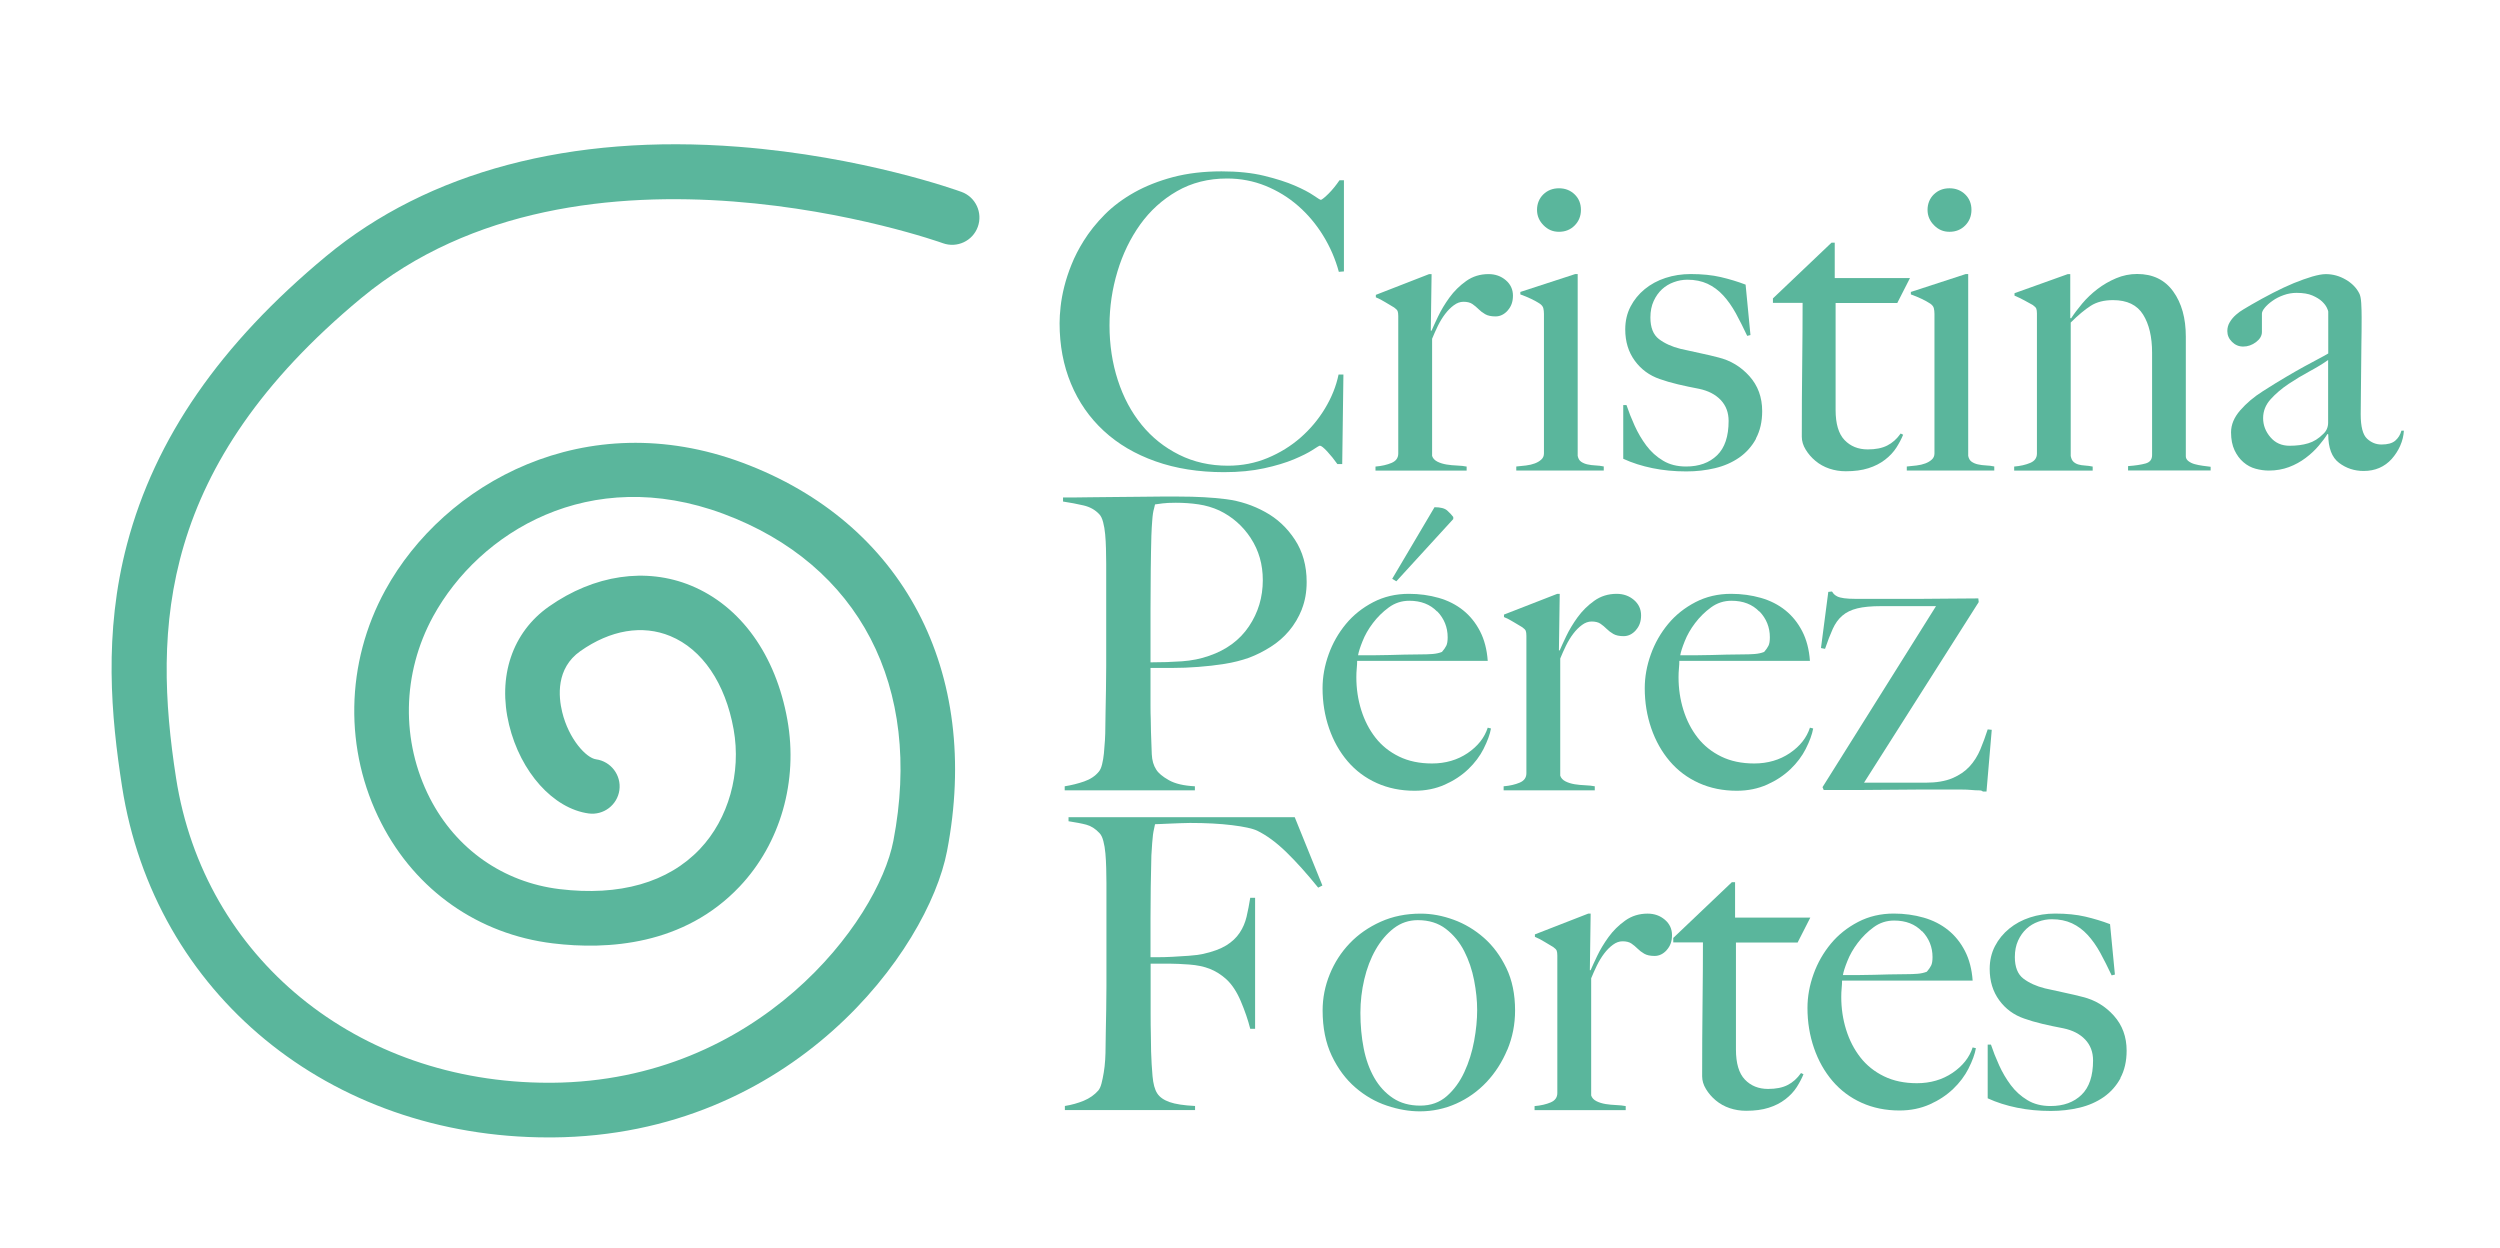 <svg xmlns="http://www.w3.org/2000/svg" id="Capa_1" data-name="Capa 1" viewBox="0 0 437.24 218.25"><defs><style>      .cls-1 {        fill: #5ab69c;      }    </style></defs><g><path class="cls-1" d="M234.17,47.58c-.62-2.28-1.54-4.41-2.77-6.4-1.23-1.99-2.69-3.72-4.38-5.19-1.68-1.47-3.58-2.63-5.69-3.49-2.11-.85-4.35-1.28-6.72-1.28-3.27,0-6.19.74-8.75,2.21-2.56,1.47-4.71,3.42-6.44,5.83-1.73,2.42-3.06,5.16-3.98,8.22-.92,3.06-1.39,6.2-1.39,9.43,0,3.41.49,6.62,1.46,9.6.97,2.99,2.36,5.58,4.16,7.79,1.8,2.21,3.98,3.95,6.55,5.23,2.56,1.28,5.41,1.92,8.54,1.92,2.47,0,4.78-.45,6.94-1.35,2.16-.9,4.08-2.09,5.76-3.56,1.68-1.47,3.11-3.17,4.27-5.09,1.16-1.92,1.96-3.9,2.38-5.94h.85l-.21,15.65h-.85c-.57-.81-1.16-1.54-1.78-2.21-.62-.66-1.04-1-1.28-1-.1,0-.52.25-1.28.75-.76.5-1.85,1.04-3.27,1.64-1.42.59-3.16,1.12-5.19,1.56-2.04.45-4.39.68-7.04.68-4.41,0-8.4-.63-11.95-1.89-3.56-1.26-6.58-3.03-9.07-5.34-2.49-2.3-4.4-5.05-5.73-8.25-1.33-3.2-1.99-6.72-1.99-10.57,0-.85.06-1.83.18-2.92.12-1.09.33-2.25.64-3.49.31-1.23.73-2.53,1.28-3.88.54-1.35,1.24-2.71,2.1-4.09,1-1.61,2.23-3.15,3.7-4.63s3.2-2.76,5.19-3.88c1.99-1.11,4.24-2,6.76-2.67,2.51-.66,5.34-1,8.47-1,2.85,0,5.34.26,7.47.78,2.13.52,3.91,1.09,5.34,1.71s2.51,1.19,3.27,1.71c.76.52,1.18.78,1.28.78s.27-.11.53-.32c.26-.21.54-.47.85-.78.31-.31.63-.66.96-1.07s.64-.82.93-1.25h.78v15.94l-.85.07Z"></path><path class="cls-1" d="M263.69,54.31c-.62.69-1.33,1.03-2.13,1.03-.76,0-1.36-.13-1.81-.39-.45-.26-.84-.56-1.17-.89-.33-.33-.69-.63-1.07-.89-.38-.26-.9-.39-1.56-.39-.57,0-1.13.2-1.67.6-.55.4-1.06.91-1.53,1.53-.47.62-.9,1.32-1.28,2.1-.38.78-.71,1.53-1,2.24v20.49c.14.43.45.76.92,1,.47.24,1.01.4,1.6.5.59.1,1.21.15,1.85.18s1.2.08,1.67.18v.71h-15.94v-.71c1.09-.09,2.03-.31,2.81-.64s1.17-.88,1.17-1.64v-24.05c0-.38-.04-.66-.11-.85-.07-.19-.27-.4-.61-.64-.43-.24-.92-.53-1.49-.89-.57-.36-1.14-.65-1.71-.89v-.43l9.32-3.63h.43l-.14,9.89h.14c.24-.57.62-1.4,1.14-2.49.52-1.09,1.18-2.19,1.99-3.31.81-1.11,1.78-2.07,2.92-2.88,1.14-.81,2.44-1.21,3.91-1.21,1.18,0,2.19.36,3.02,1.07.83.71,1.25,1.61,1.25,2.7s-.31,1.91-.93,2.6Z"></path><path class="cls-1" d="M265.19,82.3v-.71c.57-.05,1.14-.11,1.71-.18.57-.07,1.08-.19,1.53-.36s.83-.39,1.14-.68c.31-.28.46-.64.46-1.07v-24.4c0-.38-.04-.71-.11-1-.07-.28-.27-.54-.6-.78-.43-.28-.94-.57-1.53-.85-.59-.28-1.22-.54-1.89-.78v-.43l9.6-3.13h.43v31.8c.1.48.3.82.61,1.03.31.21.68.37,1.1.46.43.1.89.15,1.39.18.5.02.98.08,1.46.18v.71h-15.3ZM275.4,39.44c-.74.74-1.65,1.1-2.74,1.1s-1.95-.38-2.7-1.14c-.76-.76-1.14-1.66-1.14-2.7s.37-1.99,1.1-2.7c.73-.71,1.65-1.07,2.74-1.07s2,.36,2.74,1.07c.73.71,1.1,1.61,1.1,2.7s-.37,2-1.1,2.74Z"></path><path class="cls-1" d="M307.13,76.72c-.74,1.35-1.72,2.45-2.95,3.31-1.23.85-2.64,1.47-4.23,1.85-1.59.38-3.26.57-5.02.57-2.09,0-4.06-.19-5.91-.57-1.85-.38-3.56-.92-5.12-1.64v-9.39h.57c.38,1.14.85,2.34,1.42,3.59.57,1.26,1.25,2.42,2.05,3.49.8,1.07,1.77,1.95,2.91,2.63,1.13.69,2.48,1.03,4.04,1.03,2.27,0,4.07-.65,5.42-1.96,1.35-1.3,2.02-3.31,2.02-6.01,0-1.47-.46-2.69-1.38-3.66s-2.18-1.62-3.79-1.96c-1.28-.24-2.5-.5-3.69-.78-1.18-.28-2.24-.59-3.19-.93-1.8-.62-3.25-1.68-4.36-3.2-1.11-1.52-1.67-3.34-1.67-5.48,0-1.47.31-2.8.92-3.98s1.45-2.21,2.49-3.06c1.04-.85,2.25-1.51,3.63-1.96,1.38-.45,2.85-.68,4.41-.68,1.99,0,3.75.18,5.26.53,1.52.36,2.96.79,4.34,1.32l.85,8.82-.57.14c-.67-1.42-1.33-2.74-1.99-3.95-.67-1.21-1.4-2.25-2.21-3.13s-1.72-1.55-2.74-2.03c-1.02-.47-2.19-.71-3.52-.71-.81,0-1.6.14-2.38.43-.78.28-1.47.7-2.06,1.24-.59.55-1.08,1.23-1.46,2.06-.38.83-.57,1.79-.57,2.88,0,1.76.5,3.01,1.49,3.77,1,.76,2.25,1.33,3.77,1.71,1.04.24,2.18.49,3.41.75,1.23.26,2.3.51,3.2.75,2.13.52,3.95,1.61,5.44,3.27,1.49,1.66,2.24,3.7,2.24,6.12,0,1.85-.37,3.45-1.1,4.8Z"></path><path class="cls-1" d="M331.85,52.99h-10.81v18.71c0,2.42.52,4.17,1.56,5.26,1.04,1.09,2.39,1.64,4.06,1.64,1.38,0,2.51-.22,3.41-.68.9-.45,1.68-1.15,2.35-2.1l.43.21c-.28.71-.68,1.46-1.17,2.24-.5.78-1.16,1.49-1.99,2.13s-1.8,1.14-2.92,1.49c-1.12.36-2.43.53-3.95.53-1,0-1.95-.15-2.87-.46-.92-.31-1.72-.76-2.43-1.35s-1.28-1.26-1.72-1.99c-.45-.73-.67-1.48-.67-2.24,0-4.46.02-8.69.07-12.7.05-4.01.07-7.58.07-10.71h-5.19v-.78l10.25-9.75h.56v6.19h13.16l-2.21,4.34Z"></path><path class="cls-1" d="M333.49,82.3v-.71c.57-.05,1.14-.11,1.71-.18.57-.07,1.08-.19,1.53-.36s.83-.39,1.14-.68c.31-.28.46-.64.46-1.07v-24.4c0-.38-.04-.71-.11-1-.07-.28-.27-.54-.6-.78-.43-.28-.94-.57-1.53-.85-.59-.28-1.22-.54-1.89-.78v-.43l9.6-3.13h.43v31.8c.1.48.3.82.61,1.03.31.21.68.37,1.1.46.43.1.89.15,1.39.18.5.02.98.08,1.46.18v.71h-15.3ZM343.7,39.44c-.74.74-1.65,1.1-2.74,1.1s-1.95-.38-2.7-1.14c-.76-.76-1.14-1.66-1.14-2.7s.37-1.99,1.1-2.7c.73-.71,1.65-1.07,2.74-1.07s2,.36,2.74,1.07c.73.71,1.1,1.61,1.1,2.7s-.37,2-1.1,2.74Z"></path><path class="cls-1" d="M372.19,82.3v-.78c1.28-.09,2.3-.25,3.06-.46s1.14-.7,1.14-1.46v-17.93c0-2.75-.52-4.97-1.57-6.65-1.04-1.68-2.8-2.53-5.26-2.53-1.56,0-2.87.33-3.91,1-1.04.67-2.21,1.64-3.49,2.92v23.34c.09.48.26.82.5,1.03.24.21.52.37.85.46.33.1.71.15,1.14.18s.88.08,1.35.18v.71h-13.73v-.71c1.09-.09,2.03-.31,2.81-.64s1.17-.88,1.17-1.64v-24.48c0-.38-.04-.66-.11-.85-.07-.19-.27-.4-.61-.64-.43-.24-.92-.51-1.49-.82-.57-.31-1.14-.58-1.71-.82v-.43l9.32-3.34h.43v7.68l.14.07c.52-.81,1.17-1.67,1.95-2.6.78-.93,1.67-1.77,2.66-2.53s2.08-1.39,3.26-1.89c1.18-.5,2.41-.75,3.69-.75,2.74,0,4.84,1.02,6.31,3.06s2.2,4.67,2.2,7.9v20.92c0,.33.15.62.46.85.31.24.68.42,1.1.53.43.12.89.21,1.39.28.5.07.96.13,1.39.18v.64h-14.44Z"></path><path class="cls-1" d="M419.79,77.96c-.38.85-.88,1.62-1.49,2.31-.62.69-1.34,1.21-2.17,1.57-.83.36-1.74.53-2.74.53-1.61,0-3.05-.47-4.3-1.42-1.26-.95-1.89-2.61-1.89-4.98l-.14-.07c-.38.62-.89,1.31-1.53,2.06-.64.76-1.4,1.47-2.28,2.13-.88.66-1.85,1.2-2.92,1.6-1.07.4-2.24.61-3.52.61-.76,0-1.53-.11-2.31-.32-.78-.21-1.49-.59-2.13-1.14s-1.16-1.25-1.56-2.1c-.4-.85-.61-1.9-.61-3.13,0-1.33.53-2.61,1.6-3.84,1.07-1.23,2.38-2.35,3.95-3.34,1.56-1,2.95-1.85,4.16-2.56,1.21-.71,2.26-1.32,3.17-1.81.9-.5,1.7-.92,2.38-1.28.69-.36,1.27-.68,1.74-.96v-7.33c0-.1-.08-.32-.25-.68-.17-.36-.45-.72-.85-1.1-.4-.38-.96-.72-1.67-1.03-.71-.31-1.64-.46-2.78-.46-.76,0-1.51.13-2.24.39-.74.26-1.39.59-1.96,1-.57.4-1.02.81-1.35,1.21-.33.4-.5.75-.5,1.03v3.2c0,.67-.35,1.26-1.03,1.78-.69.52-1.44.78-2.24.78-.76,0-1.41-.27-1.96-.82-.55-.54-.82-1.17-.82-1.89,0-.57.14-1.09.43-1.56.28-.47.64-.9,1.07-1.28.43-.38.89-.71,1.39-1,.5-.28.94-.55,1.32-.78,1.23-.71,2.49-1.4,3.77-2.06,1.28-.66,2.5-1.23,3.66-1.71,1.16-.47,2.23-.85,3.2-1.14.97-.28,1.77-.43,2.38-.43,1.23,0,2.39.32,3.49.96s1.87,1.44,2.35,2.38c.19.33.31.91.36,1.74.05.83.07,1.65.07,2.46,0,1.71-.01,3.25-.04,4.62-.02,1.38-.04,2.7-.04,3.98s-.01,2.6-.04,3.95c-.02,1.35-.04,2.83-.04,4.45,0,2.13.37,3.55,1.1,4.23.73.69,1.58,1.03,2.53,1.03,1.09,0,1.9-.22,2.42-.68.52-.45.88-1.03,1.07-1.74h.43c-.05.9-.26,1.78-.64,2.63ZM407.19,62.95c-.85.62-1.92,1.27-3.2,1.96-1.28.69-2.53,1.44-3.73,2.24-1.21.81-2.25,1.7-3.13,2.67-.88.97-1.32,2.08-1.32,3.31s.43,2.35,1.28,3.34c.85,1,1.97,1.49,3.34,1.49,1.23,0,2.32-.14,3.27-.43.95-.28,1.83-.83,2.63-1.64.57-.52.85-1.18.85-1.99v-10.96Z"></path><path class="cls-1" d="M227.69,106.57c-.57,1.42-1.32,2.68-2.24,3.77-.92,1.09-2,2.03-3.24,2.81s-2.49,1.41-3.77,1.89c-1.33.47-2.75.83-4.27,1.07-1.52.24-3.05.42-4.59.53-1.54.12-3.05.18-4.52.18h-3.84v6.69c0,.81.01,1.55.04,2.24.02.69.04,1.44.04,2.24.05,1.52.09,2.82.14,3.91.05,1.09.31,1.99.78,2.7.38.62,1.11,1.23,2.21,1.85,1.09.62,2.61.97,4.55,1.07v.71h-22.77v-.71c1.18-.19,2.32-.47,3.41-.85,1.09-.38,1.94-.95,2.56-1.71.24-.28.43-.71.57-1.28s.25-1.21.32-1.92c.07-.71.13-1.47.18-2.28s.07-1.59.07-2.35c0-.66.01-1.56.04-2.7.02-1.14.05-2.38.07-3.73.02-1.35.04-2.74.04-4.16v-18c0-.85-.01-1.72-.04-2.6-.02-.88-.07-1.71-.14-2.49-.07-.78-.19-1.49-.36-2.13-.17-.64-.39-1.1-.68-1.39-.71-.76-1.62-1.27-2.74-1.53-1.12-.26-2.31-.49-3.59-.68v-.71h1.71c.9,0,1.96-.01,3.17-.04,1.21-.02,2.53-.04,3.95-.04s2.83-.01,4.23-.04,2.72-.04,3.95-.04h3.2c3.13,0,5.91.15,8.32.46s4.7,1.06,6.83,2.24c2.09,1.14,3.82,2.75,5.19,4.84,1.37,2.09,2.06,4.55,2.06,7.4,0,1.75-.28,3.34-.85,4.77ZM218.76,94.12c-1.4-2.13-3.24-3.75-5.51-4.84-1.14-.52-2.35-.88-3.63-1.07-1.28-.19-2.61-.28-3.98-.28-1,0-1.77.04-2.31.11-.55.07-.99.13-1.32.18-.05.28-.11.53-.18.75-.07.21-.13.49-.18.82-.05.33-.1.79-.14,1.39-.05.59-.1,1.44-.14,2.53-.05,1.66-.08,3.68-.11,6.05-.02,2.37-.04,4.7-.04,6.97v9.11c1.94,0,3.77-.06,5.48-.18s3.3-.44,4.77-.96c3.03-1.04,5.36-2.76,6.97-5.16,1.61-2.39,2.42-5.09,2.42-8.08,0-2.75-.7-5.19-2.1-7.33Z"></path><path class="cls-1" d="M259.49,130.94c-.66,1.3-1.56,2.5-2.7,3.59-1.14,1.09-2.5,1.99-4.09,2.7-1.59.71-3.36,1.07-5.3,1.07-2.42,0-4.62-.45-6.62-1.35-1.99-.9-3.69-2.17-5.09-3.81-1.4-1.64-2.48-3.56-3.24-5.76-.76-2.21-1.14-4.54-1.14-7.01,0-1.99.36-3.97,1.07-5.94.71-1.97,1.72-3.73,3.02-5.3,1.3-1.57,2.89-2.83,4.77-3.81,1.87-.97,3.95-1.46,6.23-1.46,1.85,0,3.59.24,5.23.71,1.64.47,3.06,1.2,4.27,2.17,1.21.97,2.19,2.19,2.95,3.66s1.21,3.2,1.35,5.19h-22.84c0,.38-.02.82-.07,1.32-.05.5-.07,1.01-.07,1.53,0,1.99.28,3.9.85,5.73.57,1.83,1.4,3.44,2.49,4.84,1.09,1.4,2.47,2.5,4.13,3.31,1.66.81,3.58,1.21,5.76,1.21,2.37,0,4.45-.61,6.23-1.81,1.78-1.21,2.95-2.69,3.52-4.45l.57.14c-.19,1.04-.62,2.22-1.28,3.52ZM251.35,106.96c-1.21-1.26-2.83-1.89-4.87-1.89-1.33,0-2.53.39-3.59,1.17-1.07.78-1.99,1.7-2.78,2.74s-1.39,2.1-1.81,3.17c-.43,1.07-.69,1.89-.78,2.45h2.92c.85,0,1.7-.01,2.53-.04.83-.02,1.7-.05,2.6-.07.9-.02,1.9-.04,2.99-.04.71,0,1.37-.02,1.99-.07.62-.05,1.16-.17,1.64-.36.33-.38.58-.73.75-1.07.17-.33.25-.83.25-1.49,0-1.75-.61-3.26-1.81-4.52ZM244.2,101.66l-.71-.43,7.4-12.52c1.04,0,1.78.19,2.21.57s.78.76,1.07,1.14v.36l-9.96,10.89Z"></path><path class="cls-1" d="M286.1,110.23c-.62.69-1.33,1.03-2.13,1.03-.76,0-1.36-.13-1.81-.39-.45-.26-.84-.56-1.17-.89-.33-.33-.69-.63-1.07-.89-.38-.26-.9-.39-1.56-.39-.57,0-1.13.2-1.67.6-.55.4-1.06.91-1.53,1.53-.47.62-.9,1.32-1.28,2.1-.38.78-.71,1.53-1,2.24v20.49c.14.43.45.76.92,1,.47.24,1.01.4,1.6.5.59.1,1.21.15,1.85.18s1.2.08,1.67.18v.71h-15.94v-.71c1.09-.09,2.03-.31,2.81-.64s1.17-.88,1.17-1.64v-24.05c0-.38-.04-.66-.11-.85-.07-.19-.27-.4-.61-.64-.43-.24-.92-.53-1.49-.89-.57-.36-1.14-.65-1.71-.89v-.43l9.32-3.63h.43l-.14,9.89h.14c.24-.57.62-1.4,1.14-2.49.52-1.09,1.18-2.19,1.99-3.31.81-1.11,1.78-2.07,2.92-2.88,1.14-.81,2.44-1.21,3.91-1.21,1.18,0,2.19.36,3.02,1.07.83.71,1.25,1.61,1.25,2.7s-.31,1.91-.93,2.6Z"></path><path class="cls-1" d="M315.84,130.94c-.66,1.3-1.56,2.5-2.7,3.59-1.14,1.09-2.5,1.99-4.09,2.7-1.59.71-3.36,1.07-5.3,1.07-2.42,0-4.62-.45-6.62-1.35-1.99-.9-3.69-2.17-5.09-3.81-1.4-1.64-2.48-3.56-3.24-5.76-.76-2.21-1.14-4.54-1.14-7.01,0-1.99.36-3.97,1.07-5.94.71-1.97,1.72-3.73,3.02-5.3,1.3-1.57,2.89-2.83,4.77-3.81,1.87-.97,3.95-1.46,6.23-1.46,1.85,0,3.59.24,5.23.71,1.64.47,3.06,1.2,4.27,2.17,1.21.97,2.19,2.19,2.95,3.66s1.21,3.2,1.35,5.19h-22.84c0,.38-.02.82-.07,1.32-.05.5-.07,1.01-.07,1.53,0,1.99.28,3.9.85,5.73.57,1.83,1.4,3.44,2.49,4.84,1.09,1.4,2.47,2.5,4.13,3.31,1.66.81,3.58,1.21,5.76,1.21,2.37,0,4.45-.61,6.23-1.81,1.78-1.21,2.95-2.69,3.52-4.45l.57.14c-.19,1.04-.62,2.22-1.28,3.52ZM307.7,106.96c-1.21-1.26-2.83-1.89-4.87-1.89-1.33,0-2.53.39-3.59,1.17-1.07.78-1.99,1.7-2.78,2.74s-1.39,2.1-1.81,3.17c-.43,1.07-.69,1.89-.78,2.45h2.92c.85,0,1.7-.01,2.53-.04.83-.02,1.7-.05,2.6-.07.9-.02,1.9-.04,2.99-.04.71,0,1.37-.02,1.99-.07.62-.05,1.16-.17,1.64-.36.33-.38.58-.73.75-1.07.17-.33.25-.83.25-1.49,0-1.75-.61-3.26-1.81-4.52Z"></path><path class="cls-1" d="M347.43,138.44h-.64c-.1-.14-.33-.21-.71-.21s-.82-.02-1.32-.07c-.5-.05-1.03-.07-1.6-.07h-7.9c-1.8,0-3.55.01-5.23.04-1.68.02-3.4.04-5.16.04h-5.91l-.21-.5,19.85-31.66h-9.6c-1.71,0-3.1.13-4.16.39-1.07.26-1.95.69-2.63,1.28-.69.59-1.24,1.36-1.67,2.31-.43.95-.88,2.11-1.35,3.49l-.71-.14,1.28-9.82.64-.07c.09.14.2.28.32.43.12.14.32.28.6.43.28.14.69.25,1.21.32.52.07,1.21.11,2.06.11h11.1c1.61,0,3.24-.01,4.87-.04,1.64-.02,3.45-.04,5.44-.04l.07.64-20.06,31.59h10.74c1.9,0,3.46-.26,4.7-.78,1.23-.52,2.24-1.21,3.02-2.06.78-.85,1.41-1.85,1.89-2.99.47-1.14.9-2.3,1.28-3.49l.71.07-.92,10.81Z"></path><path class="cls-1" d="M230.54,155.24c-1.95-2.42-3.8-4.48-5.55-6.19-1.76-1.71-3.46-2.96-5.12-3.77-.81-.38-2.27-.7-4.38-.96-2.11-.26-4.57-.39-7.36-.39-.47,0-1.02.01-1.64.04-.62.02-1.21.05-1.78.07-.57.02-1.1.05-1.6.07-.5.02-.87.04-1.1.04-.05.28-.11.57-.18.85-.07.28-.13.62-.18,1-.05.38-.1.87-.14,1.46-.05.59-.1,1.32-.14,2.17-.05,1.66-.08,3.47-.11,5.44-.02,1.97-.04,3.83-.04,5.58v6.76h1.28c.76,0,1.6-.02,2.53-.07.92-.05,1.89-.11,2.88-.18s1.82-.18,2.49-.32c1.71-.38,3.06-.88,4.06-1.49,1-.62,1.78-1.35,2.35-2.21.57-.85.97-1.79,1.21-2.81.24-1.02.45-2.12.64-3.31h.85v22.91h-.85c-.38-1.52-.93-3.12-1.64-4.8-.71-1.68-1.57-2.98-2.56-3.88-.9-.81-1.86-1.41-2.88-1.81-1.02-.4-2.22-.65-3.59-.75-.71-.05-1.33-.08-1.85-.11-.52-.02-1.02-.04-1.49-.04h-3.41v8.82c0,1.33.01,2.55.04,3.66.02,1.12.04,2.08.04,2.88.05,1.52.13,2.95.25,4.3.12,1.35.39,2.36.82,3.02.43.67,1.15,1.17,2.17,1.53,1.02.36,2.5.58,4.45.68v.71h-22.77v-.71c1.18-.19,2.29-.5,3.31-.92,1.02-.43,1.86-1.02,2.53-1.78.24-.28.43-.7.57-1.25.14-.54.27-1.17.39-1.89.12-.71.2-1.46.25-2.24.05-.78.07-1.55.07-2.31,0-.66.01-1.56.04-2.7.02-1.14.05-2.38.07-3.73.02-1.35.04-2.74.04-4.16v-18c0-.85-.01-1.73-.04-2.63-.02-.9-.07-1.75-.14-2.56-.07-.81-.19-1.53-.36-2.17-.17-.64-.39-1.1-.68-1.39-.71-.76-1.47-1.24-2.28-1.46s-1.85-.41-3.13-.61v-.71h39.56l4.84,11.95-.71.36Z"></path><path class="cls-1" d="M263.62,183.59c-.9,2.16-2.11,4.04-3.63,5.66-1.52,1.61-3.29,2.87-5.3,3.77-2.02.9-4.14,1.35-6.37,1.35-1.85,0-3.77-.33-5.76-1-1.99-.66-3.83-1.72-5.51-3.17-1.68-1.45-3.06-3.3-4.13-5.55-1.07-2.25-1.6-4.9-1.6-7.93,0-2.18.42-4.29,1.25-6.33.83-2.04,1.99-3.84,3.49-5.41,1.49-1.56,3.3-2.82,5.41-3.77,2.11-.95,4.45-1.42,7.01-1.42,1.9,0,3.82.36,5.76,1.07,1.94.71,3.71,1.77,5.3,3.17,1.59,1.4,2.89,3.16,3.91,5.27,1.02,2.11,1.53,4.59,1.53,7.43,0,2.42-.45,4.71-1.35,6.87ZM257.82,171.46c-.36-1.85-.94-3.56-1.74-5.12-.81-1.57-1.87-2.86-3.2-3.88-1.33-1.02-2.96-1.53-4.91-1.53-1.56,0-2.96.47-4.2,1.42-1.23.95-2.29,2.19-3.17,3.73-.88,1.54-1.54,3.27-1.99,5.19s-.68,3.88-.68,5.87c0,2.18.19,4.25.57,6.19.38,1.95,1,3.66,1.85,5.16.85,1.49,1.95,2.68,3.27,3.56s2.92,1.32,4.77,1.32,3.4-.56,4.66-1.67c1.26-1.11,2.28-2.51,3.06-4.2.78-1.68,1.35-3.5,1.71-5.44.36-1.94.53-3.75.53-5.41s-.18-3.34-.53-5.19Z"></path><path class="cls-1" d="M291.51,166.16c-.62.69-1.33,1.03-2.13,1.03-.76,0-1.36-.13-1.81-.39-.45-.26-.84-.56-1.17-.89-.33-.33-.69-.63-1.07-.89-.38-.26-.9-.39-1.56-.39-.57,0-1.13.2-1.67.6-.55.4-1.06.91-1.53,1.53-.47.62-.9,1.32-1.28,2.1-.38.78-.71,1.53-1,2.24v20.49c.14.43.45.76.92,1,.47.24,1.01.4,1.6.5.59.1,1.21.15,1.85.18s1.2.08,1.67.18v.71h-15.94v-.71c1.09-.09,2.03-.31,2.81-.64s1.17-.88,1.17-1.64v-24.05c0-.38-.04-.66-.11-.85-.07-.19-.27-.4-.61-.64-.43-.24-.92-.53-1.49-.89-.57-.36-1.14-.65-1.71-.89v-.43l9.32-3.63h.43l-.14,9.89h.14c.24-.57.62-1.4,1.14-2.49.52-1.09,1.18-2.19,1.99-3.31.81-1.11,1.78-2.07,2.92-2.88,1.14-.81,2.44-1.21,3.91-1.21,1.18,0,2.19.36,3.02,1.07.83.71,1.25,1.61,1.25,2.7s-.31,1.91-.93,2.6Z"></path><path class="cls-1" d="M314.42,164.84h-10.81v18.71c0,2.42.52,4.17,1.56,5.26,1.04,1.09,2.39,1.64,4.06,1.64,1.38,0,2.51-.22,3.41-.68.9-.45,1.68-1.15,2.35-2.1l.43.21c-.28.71-.68,1.46-1.17,2.24-.5.78-1.16,1.49-1.99,2.13s-1.8,1.14-2.92,1.49c-1.12.36-2.43.53-3.95.53-1,0-1.95-.15-2.87-.46-.92-.31-1.72-.76-2.43-1.35s-1.28-1.26-1.72-1.99c-.45-.73-.67-1.48-.67-2.24,0-4.46.02-8.69.07-12.7.05-4.01.07-7.58.07-10.71h-5.19v-.78l10.25-9.75h.56v6.19h13.16l-2.21,4.34Z"></path><path class="cls-1" d="M344.3,186.86c-.66,1.3-1.56,2.5-2.7,3.59-1.14,1.09-2.5,1.99-4.09,2.7-1.59.71-3.36,1.07-5.3,1.07-2.42,0-4.62-.45-6.62-1.35-1.99-.9-3.69-2.17-5.09-3.81-1.4-1.64-2.48-3.56-3.24-5.76-.76-2.21-1.14-4.54-1.14-7.01,0-1.99.36-3.97,1.07-5.94.71-1.97,1.72-3.73,3.02-5.3,1.3-1.57,2.89-2.83,4.77-3.81,1.87-.97,3.95-1.46,6.23-1.46,1.85,0,3.59.24,5.23.71,1.64.47,3.06,1.2,4.27,2.17,1.21.97,2.19,2.19,2.95,3.66s1.21,3.2,1.35,5.19h-22.84c0,.38-.02.82-.07,1.32-.05.5-.07,1.01-.07,1.53,0,1.99.28,3.9.85,5.73.57,1.83,1.4,3.44,2.49,4.84,1.09,1.4,2.47,2.5,4.13,3.31,1.66.81,3.58,1.21,5.76,1.21,2.37,0,4.45-.61,6.23-1.81,1.78-1.21,2.95-2.69,3.52-4.45l.57.14c-.19,1.04-.62,2.22-1.28,3.52ZM336.15,162.89c-1.21-1.26-2.83-1.89-4.87-1.89-1.33,0-2.53.39-3.59,1.17-1.07.78-1.99,1.7-2.78,2.74s-1.39,2.1-1.81,3.17c-.43,1.07-.69,1.89-.78,2.45h2.92c.85,0,1.7-.01,2.53-.04.83-.02,1.7-.05,2.6-.07.9-.02,1.9-.04,2.99-.04.71,0,1.37-.02,1.99-.07.62-.05,1.16-.17,1.64-.36.33-.38.58-.73.75-1.07.17-.33.25-.83.25-1.49,0-1.75-.61-3.26-1.81-4.52Z"></path><path class="cls-1" d="M370.87,188.57c-.74,1.35-1.72,2.45-2.95,3.31-1.23.85-2.64,1.47-4.23,1.85-1.59.38-3.26.57-5.02.57-2.09,0-4.06-.19-5.91-.57-1.85-.38-3.56-.92-5.12-1.64v-9.39h.57c.38,1.14.85,2.34,1.42,3.59.57,1.26,1.25,2.42,2.05,3.49.8,1.07,1.77,1.95,2.91,2.63,1.13.69,2.48,1.03,4.04,1.03,2.27,0,4.07-.65,5.42-1.96,1.35-1.3,2.02-3.31,2.02-6.01,0-1.47-.46-2.69-1.38-3.66s-2.18-1.62-3.79-1.96c-1.28-.24-2.5-.5-3.69-.78-1.18-.28-2.24-.59-3.19-.93-1.8-.62-3.25-1.68-4.36-3.2-1.11-1.52-1.67-3.34-1.67-5.48,0-1.47.31-2.8.92-3.98s1.45-2.21,2.49-3.06c1.04-.85,2.25-1.51,3.63-1.96,1.38-.45,2.85-.68,4.41-.68,1.99,0,3.75.18,5.26.53,1.52.36,2.96.79,4.34,1.32l.85,8.82-.57.14c-.67-1.42-1.33-2.74-1.99-3.95-.67-1.21-1.4-2.25-2.21-3.13s-1.72-1.55-2.74-2.03c-1.02-.47-2.19-.71-3.52-.71-.81,0-1.6.14-2.38.43-.78.28-1.47.7-2.06,1.24-.59.55-1.08,1.23-1.46,2.06-.38.83-.57,1.79-.57,2.88,0,1.76.5,3.01,1.49,3.77,1,.76,2.25,1.33,3.77,1.71,1.04.24,2.18.49,3.41.75,1.23.26,2.3.51,3.2.75,2.13.52,3.95,1.61,5.44,3.27,1.49,1.66,2.24,3.7,2.24,6.12,0,1.85-.37,3.45-1.1,4.8Z"></path></g><path class="cls-1" d="M95.94,198.93c-38.35,0-68.97-25.16-74.6-61.4-1.89-12.16-3.26-26.7.88-42.37,4.89-18.51,16.29-34.98,34.83-50.36,17.84-14.79,42.78-21.41,72.1-19.13,21.85,1.7,38.32,7.64,39.01,7.89,2.48.9,3.75,3.65,2.85,6.12-.9,2.48-3.64,3.75-6.12,2.85-.62-.23-63.12-22.41-101.73,9.62-35.35,29.32-36.45,57.66-32.37,83.91,4.89,31.46,31.64,53.31,65.17,53.31.21,0,.41,0,.61,0,36.03-.29,56.96-28.17,59.68-42.33,5.18-26.94-5.94-48.32-29.74-57.18-23.36-8.69-42.68,3.2-50.75,17.93-5.46,9.97-5.67,21.86-.57,31.82,4.57,8.9,12.82,14.69,22.65,15.89,10.52,1.28,19.02-1.15,24.58-7.02,5-5.28,7.25-13.3,5.89-20.91-1.44-8.07-5.48-14.02-11.09-16.33-4.87-2.01-10.45-1.07-15.72,2.64-4.29,3.01-3.83,7.96-3.18,10.64,1.16,4.79,4.23,8.05,5.92,8.28,2.61.36,4.44,2.77,4.09,5.38-.36,2.61-2.76,4.44-5.38,4.09-6.18-.85-11.9-7.21-13.91-15.49-2.05-8.45.55-16.19,6.97-20.7,7.92-5.56,16.98-6.9,24.85-3.66,8.68,3.58,14.83,12.13,16.85,23.48,1.91,10.7-1.21,21.6-8.35,29.15-9.75,10.31-23.15,11.1-32.67,9.94-13.02-1.58-23.95-9.24-29.99-21.01-6.56-12.77-6.3-28.02.69-40.77,10.3-18.79,35.06-32.48,62.45-22.29,28.13,10.47,41.84,36.5,35.79,67.94-3.33,17.3-26.98,49.74-68.99,50.07-.23,0-.47,0-.7,0Z"></path></svg>